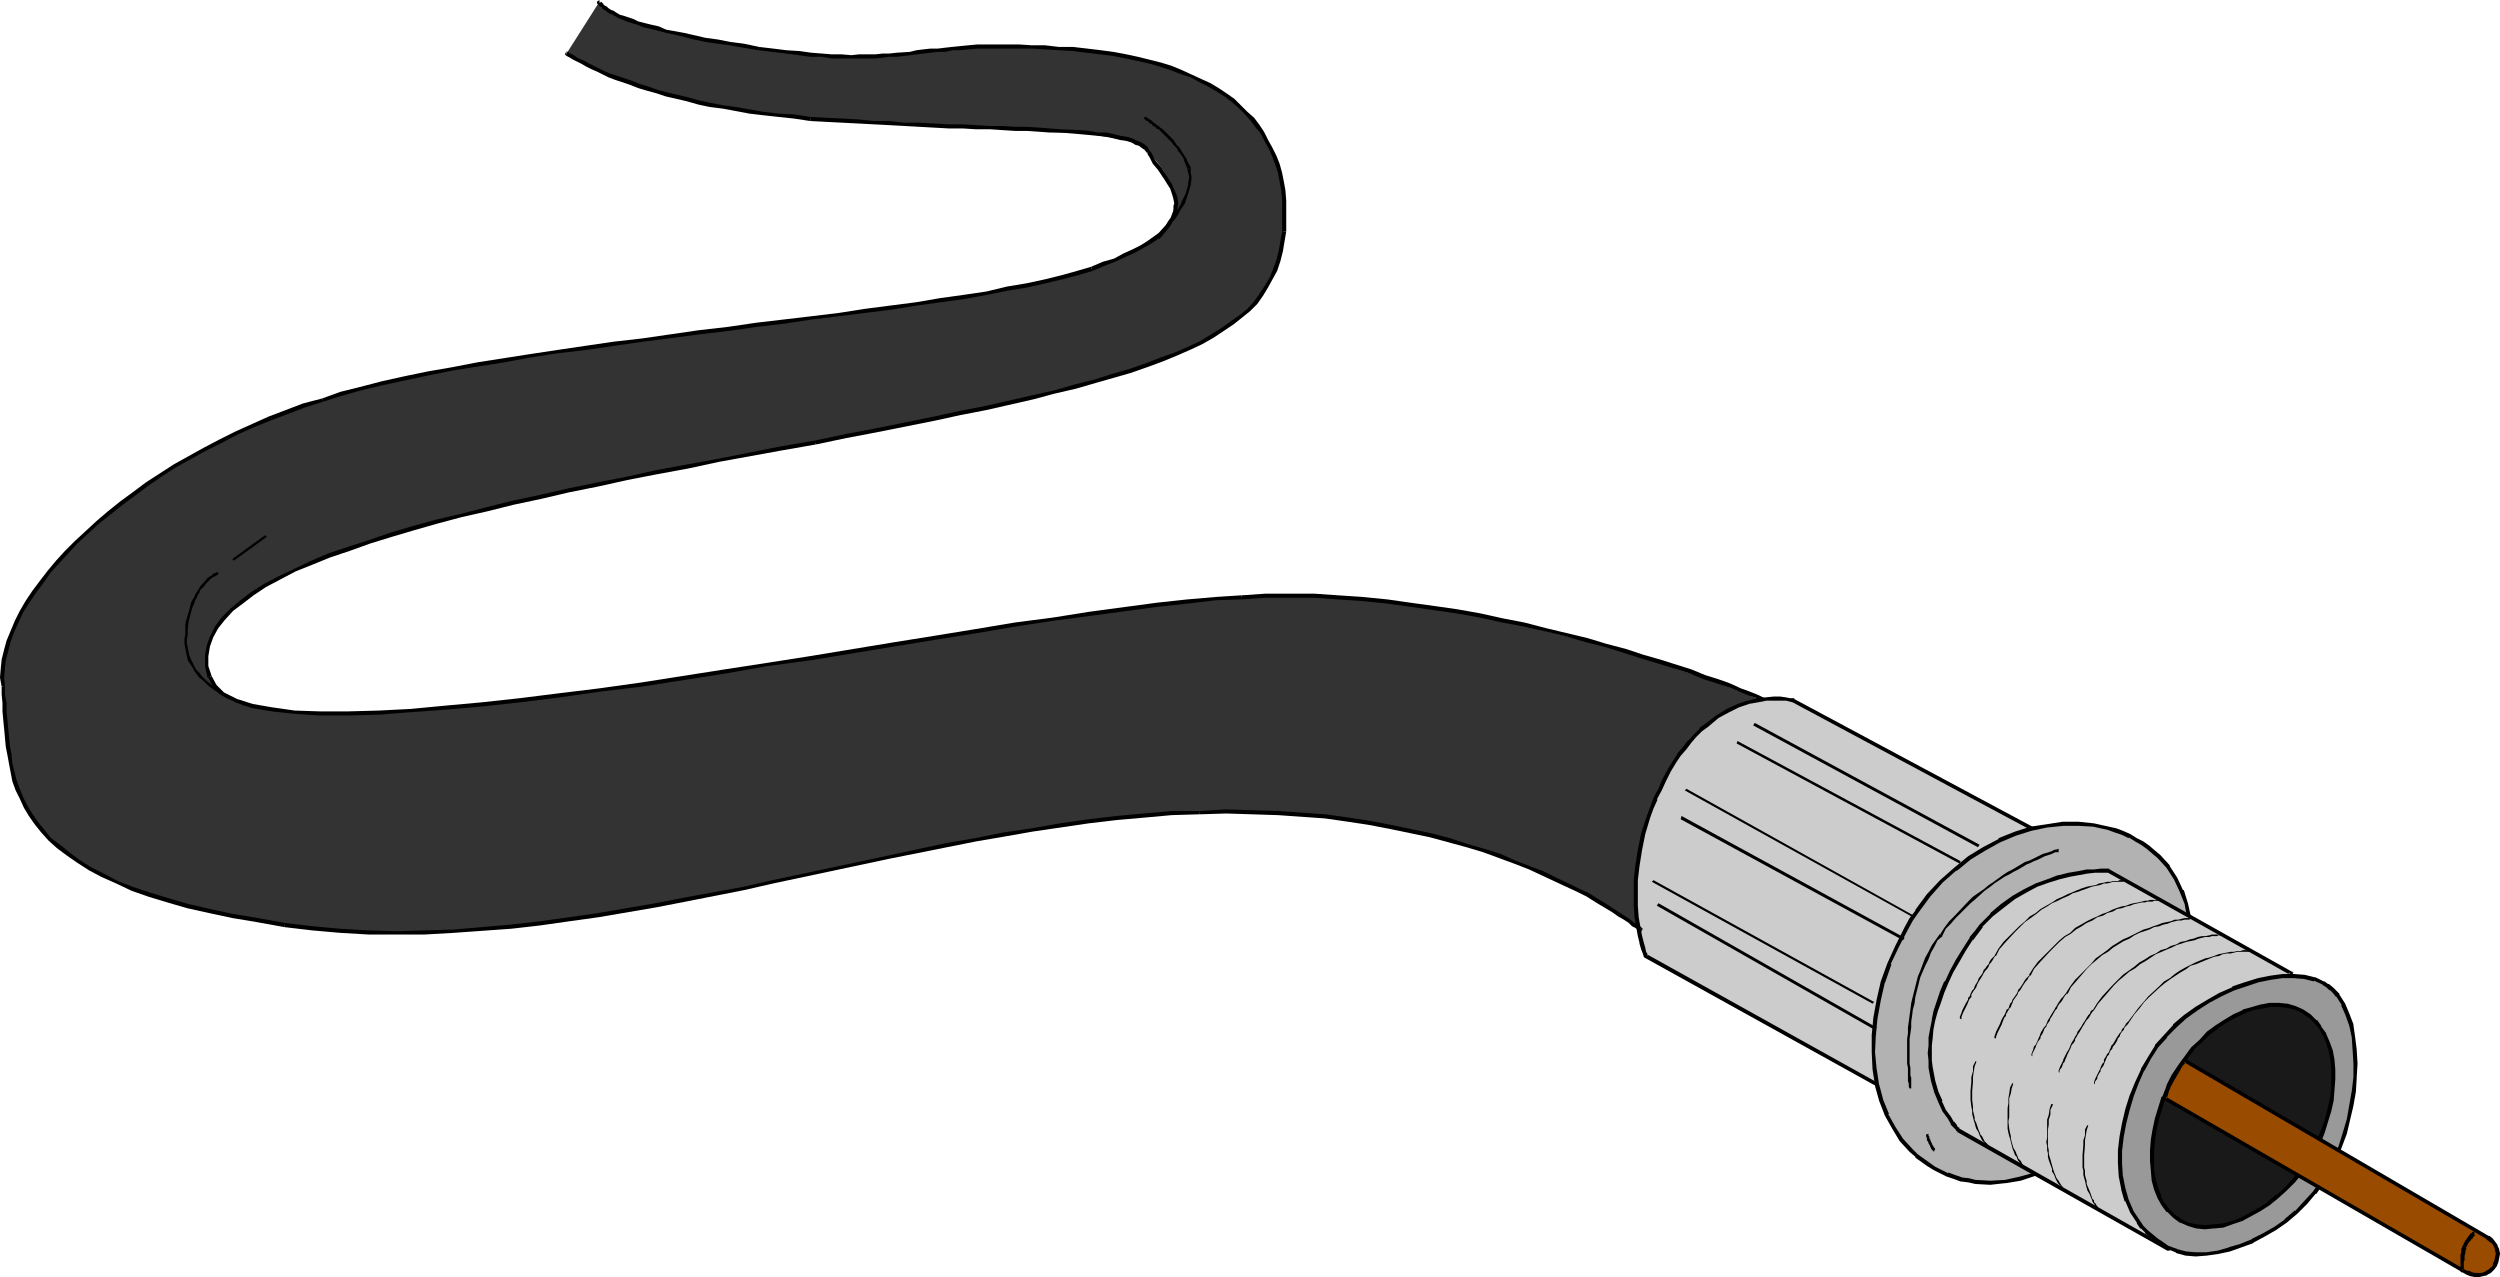 <?xml version="1.0" encoding="UTF-8" standalone="no"?>
<svg
   version="1.0"
   width="129.809mm"
   height="66.307mm"
   id="svg59"
   sodipodi:docname="Cable 2.wmf"
   xmlns:inkscape="http://www.inkscape.org/namespaces/inkscape"
   xmlns:sodipodi="http://sodipodi.sourceforge.net/DTD/sodipodi-0.dtd"
   xmlns="http://www.w3.org/2000/svg"
   xmlns:svg="http://www.w3.org/2000/svg">
  <sodipodi:namedview
     id="namedview59"
     pagecolor="#ffffff"
     bordercolor="#000000"
     borderopacity="0.25"
     inkscape:showpageshadow="2"
     inkscape:pageopacity="0.0"
     inkscape:pagecheckerboard="0"
     inkscape:deskcolor="#d1d1d1"
     inkscape:document-units="mm" />
  <defs
     id="defs1">
    <pattern
       id="WMFhbasepattern"
       patternUnits="userSpaceOnUse"
       width="6"
       height="6"
       x="0"
       y="0" />
  </defs>
  <path
     style="fill:#333333;fill-opacity:1;fill-rule:evenodd;stroke:none"
     d="m 322.068,182.585 v -0.162 l -0.323,-0.162 -0.485,-0.323 -0.646,-0.485 -0.808,-0.485 -0.808,-0.808 -1.131,-0.646 -1.293,-0.808 -1.454,-0.969 -1.616,-0.969 -1.778,-0.969 -2.101,-0.969 -2.101,-1.131 -2.262,-1.131 -2.424,-1.131 -2.586,-1.131 -2.909,-1.131 -2.909,-0.969 -3.07,-1.131 -3.394,-1.131 -3.394,-0.969 -3.717,-0.969 -3.717,-0.808 -4.04,-0.969 -4.04,-0.646 -4.363,-0.646 -4.525,-0.485 -4.525,-0.485 -4.848,-0.323 -5.01,-0.162 h -5.01 -5.333 l -5.333,0.323 -5.333,0.323 -5.494,0.485 -5.494,0.646 -5.494,0.808 -5.656,0.808 -11.15,1.939 -11.312,2.262 -11.312,2.424 -11.474,2.424 -11.474,2.424 -11.312,2.262 -11.474,2.101 -11.474,1.777 -5.656,0.808 -5.656,0.646 -5.656,0.485 -5.656,0.323 -5.494,0.323 h -5.656 -5.494 l -5.494,-0.323 -5.494,-0.485 -5.494,-0.646 -2.747,-0.485 -2.586,-0.323 -4.848,-0.808 -4.525,-0.969 -4.363,-1.131 -3.878,-1.131 -3.555,-1.131 -3.394,-1.131 -3.07,-1.293 -2.747,-1.293 -2.586,-1.293 -2.101,-1.454 -2.101,-1.454 -1.939,-1.454 -1.616,-1.454 -1.454,-1.616 -1.293,-1.616 -0.97,-1.616 -0.97,-1.616 -0.808,-1.616 -0.646,-1.616 -0.646,-1.777 -0.485,-1.616 -0.646,-3.555 -0.485,-3.393 -0.323,-3.393 -0.162,-3.393 -0.323,-3.232 v -1.777 -1.616 l 0.162,-1.777 0.485,-1.777 0.485,-1.939 0.646,-1.777 0.97,-1.939 0.97,-1.939 1.131,-1.939 1.293,-1.939 1.293,-1.939 1.616,-1.939 1.616,-2.101 1.778,-1.939 1.939,-1.939 2.101,-1.939 2.101,-1.939 2.262,-1.939 2.424,-1.777 2.424,-1.939 2.586,-1.777 2.747,-1.777 2.747,-1.777 2.747,-1.616 3.07,-1.777 3.07,-1.616 3.07,-1.454 3.232,-1.454 3.394,-1.454 3.232,-1.293 3.555,-1.293 3.394,-1.131 3.717,-1.131 4.04,-1.131 4.04,-0.969 4.525,-0.969 4.525,-0.969 4.848,-0.808 5.01,-0.969 5.171,-0.808 5.171,-0.808 5.494,-0.808 10.827,-1.616 22.301,-2.908 11.15,-1.454 10.666,-1.293 5.171,-0.808 5.171,-0.646 5.01,-0.808 4.686,-0.646 4.686,-0.646 4.363,-0.808 4.04,-0.646 3.878,-0.808 3.555,-0.808 3.394,-0.808 2.909,-0.808 2.747,-0.808 2.424,-0.969 2.101,-0.808 1.939,-0.969 1.778,-0.808 1.454,-0.969 1.454,-0.808 1.131,-0.969 0.97,-0.808 0.97,-0.969 0.485,-0.808 0.646,-0.808 0.323,-0.969 0.323,-0.808 0.323,-0.808 v -0.808 -0.808 l -0.323,-1.616 -0.485,-1.454 -0.808,-1.293 -0.808,-1.293 -0.808,-1.131 -0.808,-0.969 -0.646,-0.808 -0.646,-0.646 -0.323,-0.323 -0.485,-0.485 -0.808,-0.485 -0.808,-0.323 -0.97,-0.323 -0.97,-0.323 -1.293,-0.162 -1.293,-0.323 -1.454,-0.162 -1.616,-0.323 -1.616,-0.162 -1.778,-0.162 -1.939,-0.162 h -1.939 l -2.101,-0.162 -2.262,-0.162 -4.686,-0.323 -4.848,-0.162 -5.333,-0.162 -5.494,-0.323 -5.818,-0.162 -5.979,-0.485 -6.141,-0.323 -6.302,-0.485 -3.07,-0.162 -3.07,-0.323 -2.909,-0.485 -2.747,-0.323 -2.747,-0.485 -2.424,-0.485 -2.586,-0.323 -2.262,-0.646 -2.262,-0.323 -2.101,-0.646 -2.101,-0.485 -1.778,-0.485 -1.939,-0.646 -1.616,-0.485 -1.616,-0.646 -1.454,-0.485 -2.747,-0.969 -2.262,-1.131 -1.939,-0.808 -0.808,-0.485 -0.808,-0.485 -0.646,-0.162 -0.485,-0.323 -0.485,-0.323 -0.323,-0.323 -0.323,-0.162 -0.162,-0.162 h -0.162 v 0 l 6.464,-10.18 v 0 0.162 l 0.162,0.323 0.323,0.323 0.485,0.323 0.646,0.646 0.97,0.485 1.293,0.646 0.808,0.323 0.808,0.323 0.97,0.323 1.131,0.323 1.293,0.485 1.293,0.323 1.454,0.485 1.454,0.323 1.778,0.485 1.939,0.323 1.939,0.485 2.101,0.323 2.424,0.485 2.424,0.485 2.747,0.323 2.747,0.485 2.909,0.323 2.586,0.323 2.586,0.323 2.262,0.323 2.101,0.162 2.101,0.162 h 1.939 1.778 3.232 2.909 l 2.909,-0.323 2.586,-0.323 5.333,-0.646 2.909,-0.323 3.232,-0.162 1.778,-0.162 h 1.778 6.302 2.424 l 2.586,0.162 2.747,0.162 2.909,0.162 2.586,0.323 2.747,0.323 2.424,0.323 2.586,0.485 2.262,0.485 2.262,0.485 2.262,0.646 2.101,0.646 1.939,0.808 1.939,0.808 1.778,0.808 1.778,0.969 1.616,0.969 1.616,0.969 1.454,1.131 1.293,1.131 1.293,1.293 1.131,1.131 1.131,1.454 0.97,1.293 0.808,1.454 0.808,1.454 0.646,1.616 0.646,1.616 0.485,1.777 0.323,1.777 0.323,1.777 0.162,1.777 v 1.939 1.939 l -0.162,2.101 -0.162,2.101 -0.323,1.939 -0.485,1.777 -0.646,1.777 -0.808,1.777 -0.808,1.616 -0.97,1.454 -1.293,1.454 -1.293,1.616 -1.454,1.293 -1.778,1.293 -1.778,1.293 -2.101,1.293 -2.101,1.131 -2.586,1.131 -2.424,1.131 -2.747,1.131 -3.07,1.131 -3.232,1.131 -3.394,0.969 -3.555,1.131 -3.878,0.969 -4.04,0.969 -4.202,1.131 -4.363,0.969 -4.848,1.131 -5.01,0.969 -5.171,1.131 -5.494,1.131 -5.656,1.131 -5.979,1.131 -6.302,1.293 -12.605,2.262 -12.282,2.424 -6.141,1.131 -5.818,1.293 -5.818,1.131 -5.656,1.131 -5.333,1.293 -5.494,1.131 -5.01,1.293 -5.171,1.293 -4.848,1.131 -4.525,1.293 -4.525,1.293 -4.202,1.293 -4.04,1.454 -3.717,1.293 -3.555,1.454 -3.232,1.454 -3.07,1.454 -2.909,1.616 -2.424,1.454 -2.101,1.616 -1.939,1.616 -1.616,1.777 -1.293,1.777 -1.131,1.777 -0.646,1.777 -0.162,1.939 v 1.939 l 0.162,1.131 0.323,0.969 0.323,0.969 0.646,0.969 0.808,0.808 0.97,0.808 1.131,0.646 1.293,0.646 1.616,0.485 1.616,0.485 1.778,0.485 2.101,0.323 2.101,0.162 2.262,0.162 2.424,0.323 h 2.586 2.747 2.747 2.909 l 3.07,-0.162 6.464,-0.323 6.787,-0.485 3.555,-0.485 3.555,-0.323 7.434,-0.808 7.757,-0.969 7.918,-1.131 8.08,-0.969 8.242,-1.293 8.242,-1.293 16.645,-2.585 16.645,-2.747 8.08,-1.293 7.918,-1.293 7.595,-1.131 7.434,-1.293 7.272,-0.969 3.394,-0.485 3.394,-0.485 3.232,-0.485 3.232,-0.323 3.07,-0.323 2.909,-0.323 2.909,-0.323 2.586,-0.323 2.586,-0.162 2.424,-0.162 4.848,-0.162 h 4.686 l 4.848,0.162 4.848,0.162 4.686,0.485 4.686,0.323 4.686,0.646 4.686,0.646 4.525,0.808 4.525,0.808 4.363,0.808 4.363,0.969 4.202,1.131 4.04,0.969 4.04,0.969 3.878,1.131 3.555,1.131 3.555,1.131 3.394,0.969 3.07,1.131 3.07,0.969 2.747,0.969 2.586,0.808 2.262,0.969 2.101,0.808 1.939,0.808 1.616,0.485 1.293,0.646 0.97,0.485 0.808,0.323 0.485,0.162 h 0.162 z"
     id="path1" />
  <path
     style="fill:#000000;fill-opacity:1;fill-rule:evenodd;stroke:none"
     d="m 348.732,138.797 0.162,-0.808 -0.162,-0.162 -0.646,-0.162 -0.646,-0.323 -1.131,-0.323 -1.293,-0.646 -1.616,-0.646 -1.778,-0.646 -2.101,-0.969 -2.262,-0.808 -2.586,-0.808 -2.747,-1.131 -6.141,-1.939 -3.394,-0.969 -3.394,-1.131 -3.717,-0.969 -3.717,-1.131 -4.04,-0.969 -4.04,-0.969 -4.363,-1.131 -4.202,-0.808 -4.363,-0.969 -4.525,-0.808 -4.525,-0.646 -4.686,-0.646 -4.525,-0.646 -4.848,-0.485 -4.848,-0.323 -4.686,-0.323 h -4.686 -4.848 l -4.686,0.323 v 0.808 l 4.686,-0.323 h 4.848 4.686 l 4.686,0.323 4.848,0.323 4.686,0.485 4.686,0.646 4.525,0.646 4.525,0.646 4.525,0.808 4.363,0.969 4.363,0.808 4.202,0.969 4.04,0.969 3.878,1.131 3.878,0.969 3.555,1.131 3.555,1.131 3.232,0.969 6.141,1.939 2.747,1.131 2.586,0.808 2.424,0.808 1.939,0.808 1.939,0.808 1.616,0.485 1.293,0.485 0.97,0.646 0.808,0.323 h 0.485 l 0.162,0.162 0.162,-0.646 z"
     id="path2" />
  <path
     style="fill:#000000;fill-opacity:1;fill-rule:evenodd;stroke:none"
     d="m 243.693,116.822 -5.01,0.323 -5.656,0.485 -5.979,0.646 -13.251,1.777 -7.11,1.131 -7.434,0.969 -7.757,1.293 -7.918,1.293 -8.08,1.293 -16.645,2.747 -8.242,1.293 -8.403,1.293 -8.242,1.293 -8.242,1.293 -8.08,1.131 -7.918,0.969 -7.757,0.969 -7.434,0.808 -7.11,0.646 -6.787,0.646 -6.302,0.323 -5.979,0.162 h -5.656 l -4.848,-0.162 -4.525,-0.646 -3.717,-0.646 -3.07,-0.969 -2.586,-1.293 -1.454,-1.454 -0.97,-1.777 v 0 l -0.808,0.323 h 0.162 l 0.97,1.939 1.778,1.616 2.586,1.293 3.232,1.131 3.878,0.646 4.525,0.485 4.848,0.323 h 5.656 l 5.979,-0.162 6.302,-0.485 6.787,-0.485 7.272,-0.646 7.434,-0.808 7.757,-0.969 7.918,-1.131 8.08,-0.969 8.242,-1.293 8.242,-1.293 8.242,-1.454 8.403,-1.131 16.645,-2.747 7.918,-1.293 8.08,-1.293 7.595,-1.293 7.434,-1.131 7.272,-0.969 13.251,-1.777 5.979,-0.646 5.494,-0.646 5.01,-0.162 z"
     id="path3" />
  <path
     style="fill:#000000;fill-opacity:1;fill-rule:evenodd;stroke:none"
     d="m 41.531,132.657 -0.646,-1.939 v -1.939 l 0.323,-1.939 0.646,-1.777 0.97,-1.777 1.293,-1.616 1.616,-1.777 1.939,-1.454 2.101,-1.616 2.424,-1.616 2.747,-1.454 3.07,-1.616 3.232,-1.293 3.555,-1.454 3.878,-1.293 4.04,-1.454 4.202,-1.293 4.363,-1.293 4.525,-1.293 4.848,-1.293 5.01,-1.131 5.171,-1.293 5.333,-1.131 5.494,-1.293 5.656,-1.131 5.818,-1.293 5.818,-1.131 6.141,-1.131 5.979,-1.293 12.443,-2.262 6.464,-1.131 V 86.445 l -6.626,1.131 -12.282,2.424 -6.141,1.131 -6.141,1.131 -5.818,1.293 -5.818,1.131 -5.494,1.131 -5.656,1.293 -5.333,1.131 -5.171,1.293 -5.01,1.293 -4.848,1.131 -4.686,1.293 -4.363,1.293 -4.202,1.454 -4.04,1.293 -3.878,1.293 -3.394,1.454 -3.394,1.616 -3.07,1.454 -2.747,1.454 -2.586,1.616 -2.101,1.616 -1.939,1.616 -1.778,1.777 -1.293,1.777 -0.97,1.939 -0.646,1.777 -0.323,1.939 v 2.101 l 0.485,2.262 z"
     id="path4" />
  <path
     style="fill:#000000;fill-opacity:1;fill-rule:evenodd;stroke:none"
     d="m 159.984,87.253 6.141,-1.293 5.979,-1.131 11.312,-2.262 5.171,-1.131 5.01,-0.969 9.211,-2.101 4.202,-1.131 4.202,-0.969 3.878,-1.131 3.394,-0.969 3.394,-0.969 3.232,-1.131 3.07,-1.131 2.747,-1.131 2.586,-1.131 2.424,-1.131 2.262,-1.293 1.939,-1.293 1.939,-1.293 1.616,-1.293 1.616,-1.293 1.454,-1.454 1.131,-1.616 0.97,-1.616 1.778,-3.232 0.646,-1.939 0.485,-1.939 0.646,-3.878 v 0 h -0.808 v 0 l -0.646,3.716 -0.485,1.939 -0.646,1.777 -0.646,1.616 -0.97,1.616 -0.97,1.454 -1.131,1.616 -1.293,1.454 -1.616,1.293 -1.616,1.131 -1.778,1.293 -2.101,1.293 -2.101,1.293 -2.424,1.131 -2.586,1.131 -2.747,0.969 -2.909,1.131 -3.232,1.131 -3.394,0.969 -3.555,1.131 -3.878,0.969 -3.878,1.131 -4.363,0.969 -9.211,2.101 -5.01,0.969 -5.171,1.131 -11.15,2.262 -5.979,1.131 -6.141,1.293 z"
     id="path5" />
  <path
     style="fill:#000000;fill-opacity:1;fill-rule:evenodd;stroke:none"
     d="m 252.419,45.404 v -5.978 l -0.162,-2.101 -0.323,-1.777 -0.323,-1.616 -0.485,-1.777 -0.646,-1.616 -0.808,-1.616 -0.808,-1.454 -0.808,-1.616 -0.97,-1.454 -0.97,-1.293 -1.293,-1.131 -2.586,-2.585 -1.616,-1.131 -1.454,-0.969 -1.616,-0.969 -1.778,-0.808 -3.878,-1.777 -1.939,-0.808 -2.101,-0.646 -4.525,-1.131 -2.262,-0.485 -2.586,-0.485 -2.424,-0.323 -2.747,-0.323 -2.747,-0.323 h -2.747 v 0.646 l 2.747,0.162 2.586,0.323 2.747,0.323 2.586,0.323 2.424,0.485 2.262,0.485 2.262,0.485 2.262,0.646 1.939,0.646 2.101,0.808 1.939,0.646 1.778,0.969 1.616,0.808 1.616,0.969 1.616,0.969 1.454,1.131 1.293,1.131 1.293,1.293 1.131,1.293 0.97,1.293 0.97,1.131 0.808,1.616 0.808,1.454 0.646,1.454 0.646,1.777 0.485,1.454 0.323,1.777 0.323,1.777 0.162,1.939 v 5.978 0 z"
     id="path6" />
  <path
     style="fill:#000000;fill-opacity:1;fill-rule:evenodd;stroke:none"
     d="m 207.817,9.21 -2.747,-0.323 h -2.586 l -2.424,-0.162 h -2.262 -2.101 -1.939 -1.939 l -1.778,0.162 -1.616,0.162 -1.616,0.162 -1.454,0.162 -1.293,0.162 h -1.454 l -1.454,0.162 -1.293,0.162 -1.293,0.323 -2.586,0.162 -1.454,0.162 h -1.293 l -1.454,0.162 h -1.616 -1.616 l -1.454,0.162 -1.939,-0.162 h -1.939 l -1.939,-0.162 -2.101,-0.162 -2.262,-0.323 -2.586,-0.162 -2.586,-0.323 -2.747,-0.323 -0.162,0.646 2.747,0.323 2.586,0.323 2.586,0.323 2.262,0.323 h 2.262 l 1.939,0.323 h 1.939 1.939 1.454 1.616 1.616 l 1.454,-0.162 1.293,-0.162 h 1.454 l 2.747,-0.323 1.293,-0.162 1.293,-0.162 1.293,-0.162 1.454,-0.162 h 1.454 l 1.454,-0.323 h 1.454 l 1.616,-0.162 1.778,-0.162 h 1.939 1.939 2.101 2.262 2.424 l 2.586,0.162 2.747,0.162 z"
     id="path7" />
  <path
     style="fill:#000000;fill-opacity:1;fill-rule:evenodd;stroke:none"
     d="m 148.995,9.21 -3.07,-0.646 -2.586,-0.323 -2.424,-0.485 -2.424,-0.323 -2.101,-0.485 -2.101,-0.485 -1.778,-0.323 -1.778,-0.323 -1.454,-0.646 -1.454,-0.323 -1.293,-0.323 -1.293,-0.323 -0.97,-0.485 -0.97,-0.323 -0.97,-0.323 -0.646,-0.162 -0.808,-0.485 -0.485,-0.323 -0.485,-0.162 -0.485,-0.323 -0.323,-0.323 -0.323,-0.162 -0.323,-0.162 V 0.808 l -0.162,-0.162 -0.323,-0.323 v 0 l -0.323,0.323 V 0 l -0.485,0.323 V 0.646 l 0.485,0.485 0.162,0.162 0.323,0.162 0.162,0.323 0.323,0.162 0.485,0.323 0.323,0.323 0.485,0.162 0.646,0.323 0.808,0.485 0.808,0.323 0.808,0.323 0.97,0.323 1.131,0.323 1.131,0.485 1.454,0.323 1.293,0.323 1.778,0.485 1.616,0.323 1.939,0.485 1.939,0.485 2.262,0.485 2.262,0.323 2.424,0.323 2.747,0.485 2.909,0.485 z"
     id="path8" />
  <path
     style="fill:#cccccc;fill-opacity:1;fill-rule:evenodd;stroke:none"
     d="m 398.99,162.711 -47.026,-25.206 -0.162,-0.162 h -0.485 l -0.808,-0.162 h -1.131 l -1.293,-0.162 -1.454,0.162 -1.616,0.162 -1.939,0.485 -1.939,0.646 -2.101,0.969 -2.101,1.293 -2.101,1.616 -0.97,0.808 -1.131,1.131 -1.131,1.131 -0.97,1.293 -1.131,1.454 -0.97,1.454 -0.97,1.616 -0.97,1.777 -0.808,1.939 -0.97,1.777 -0.646,1.777 -0.646,1.777 -0.97,3.232 -0.808,3.393 -0.485,2.908 -0.162,2.908 -0.162,2.585 0.162,2.424 v 2.262 l 0.323,1.939 0.323,1.616 0.323,1.454 0.323,1.131 0.323,0.808 0.162,0.485 0.162,0.162 v 0 l 45.571,25.368 z"
     id="path9" />
  <path
     style="fill:#000000;fill-opacity:1;fill-rule:evenodd;stroke:none"
     d="m 399.313,162.873 v 0 -0.162 -0.162 l -0.162,-0.162 -47.026,-25.206 v -0.162 h -0.162 -0.162 -0.485 l -0.808,-0.162 v 0 l -1.131,-0.162 h -1.293 v 0 l -1.616,0.162 -1.616,0.162 -1.778,0.485 h -0.162 l -1.939,0.646 v 0 l -2.101,0.969 -2.101,1.293 v 0 l -2.101,1.616 -1.131,0.808 v 0.162 l -1.131,1.131 -0.97,1.131 h -0.162 l -0.97,1.293 -1.131,1.293 v 0.162 l -0.97,1.454 -0.97,1.616 -0.97,1.777 -0.808,1.939 -0.97,1.777 v 0 l -0.646,1.777 -0.646,1.777 -1.131,3.393 v 0 l -0.646,3.232 -0.485,3.07 -0.323,2.747 v 0.162 2.585 2.424 l 0.162,2.262 v 0 l 0.323,1.939 0.323,1.777 0.323,1.293 v 0.162 l 0.323,1.131 0.323,0.808 0.162,0.485 v 0 l 0.162,0.162 -0.162,-0.162 v 0.162 l 0.162,0.162 v 0 l 45.733,25.368 h 0.162 0.162 v -0.162 h 0.162 l 30.381,-50.251 -0.646,-0.323 -30.381,50.09 h 0.485 l -45.571,-25.368 0.162,0.323 v 0 -0.162 -0.162 h -0.162 0.162 l -0.323,-0.485 -0.162,-0.808 -0.323,-1.131 v 0 l -0.323,-1.293 -0.323,-1.777 -0.323,-1.777 v 0 l -0.162,-2.262 v -2.424 -2.585 0 l 0.323,-2.747 0.485,-3.07 0.646,-3.232 v 0 l 0.97,-3.232 0.646,-1.777 0.808,-1.777 h -0.162 l 0.97,-1.777 0.808,-1.777 0.97,-1.939 0.97,-1.616 0.97,-1.454 v 0 l 1.131,-1.293 0.97,-1.293 v 0 l 0.97,-1.131 1.131,-1.131 v 0 l 1.131,-0.808 2.101,-1.777 v 0 l 2.101,-1.131 1.939,-0.969 v 0 l 1.939,-0.646 h -0.162 l 1.939,-0.323 1.616,-0.323 h 1.616 -0.162 1.293 1.131 v 0 l 0.646,0.162 0.646,0.162 h -0.162 0.162 v 0 l 47.026,25.206 -0.162,-0.485 z"
     id="path10" />
  <path
     style="fill:#b2b2b2;fill-opacity:1;fill-rule:evenodd;stroke:none"
     d="m 419.19,164.812 -1.293,-0.808 -1.293,-0.485 -1.454,-0.646 -1.293,-0.323 -2.909,-0.646 -3.07,-0.162 h -3.07 l -3.07,0.323 -3.07,0.646 -3.232,0.969 -3.07,1.293 -3.07,1.616 -2.747,1.777 -2.909,2.262 -2.747,2.424 -2.424,2.747 -2.262,3.07 -1.131,1.616 -0.97,1.616 -1.778,3.555 -1.616,3.555 -1.131,3.555 -0.97,3.555 -0.646,3.393 -0.323,3.393 v 3.393 l 0.323,3.393 0.485,3.07 0.808,2.908 0.97,2.908 1.454,2.585 1.454,2.424 1.939,2.101 0.97,0.969 1.131,0.808 1.293,0.808 1.131,0.808 1.293,0.646 1.293,0.646 1.293,0.485 1.454,0.323 1.293,0.323 1.454,0.162 2.909,0.162 2.909,-0.162 2.909,-0.646 3.07,-0.808 2.909,-1.131 2.909,-1.454 2.909,-1.777 2.747,-2.262 2.747,-2.262 2.586,-2.585 2.262,-2.908 2.262,-3.07 2.101,-3.393 1.778,-3.393 1.616,-3.555 1.293,-3.393 0.97,-3.393 0.808,-3.232 0.485,-3.393 0.162,-3.07 v -3.07 l -0.323,-2.908 -0.646,-2.747 -0.97,-2.585 -1.131,-2.424 -1.454,-2.262 -1.778,-2.101 -1.131,-0.808 -0.97,-0.969 -1.293,-0.808 z"
     id="path11" />
  <path
     style="fill:#000000;fill-opacity:1;fill-rule:evenodd;stroke:none"
     d="m 419.352,164.489 -1.293,-0.808 v 0 l -1.454,-0.646 -1.293,-0.485 -1.454,-0.323 v 0 l -2.909,-0.646 -3.07,-0.323 h -3.07 l -3.07,0.485 -3.232,0.485 v 0 l -3.07,0.969 -3.232,1.293 v 0.162 l -3.07,1.616 -2.909,1.777 v 0 l -2.747,2.262 v 0 l -2.747,2.424 -2.586,2.747 v 0 l -2.262,3.07 v 0.162 l -1.131,1.454 -0.97,1.777 -1.778,3.555 v 0 l -1.616,3.555 v 0 l -1.293,3.555 v 0 l -0.808,3.555 -0.646,3.555 -0.323,3.393 v 0 3.393 l 0.162,3.393 v 0 l 0.485,3.07 v 0.162 l 0.808,2.908 1.131,2.908 v 0 l 1.454,2.585 1.454,2.424 v 0 l 1.939,2.101 v 0 l 1.131,0.969 v 0.162 l 1.131,0.808 1.131,0.808 v 0 l 1.293,0.808 1.293,0.646 v 0 l 1.293,0.646 v 0 l 1.454,0.485 1.293,0.485 h 0.162 l 1.293,0.162 1.454,0.323 v 0 l 2.909,0.162 2.909,-0.323 h 0.162 l 2.909,-0.485 v 0 l 2.909,-0.969 3.07,-1.131 h 0.162 l 2.747,-1.454 2.909,-1.777 h 0.162 l 2.747,-2.262 2.586,-2.262 v 0 l 2.586,-2.585 h 0.162 l 2.262,-2.908 v -0.162 l 2.262,-3.07 2.101,-3.393 1.778,-3.393 1.616,-3.555 v 0 l 1.293,-3.393 1.131,-3.393 v 0 l 0.646,-3.393 0.485,-3.232 v -0.162 l 0.323,-3.07 -0.162,-3.07 v 0 l -0.323,-2.908 -0.646,-2.908 v 0 l -0.808,-2.585 h -0.162 l -1.131,-2.424 -1.454,-2.262 v -0.162 l -1.778,-1.939 -0.162,-0.162 -0.97,-0.808 -1.131,-0.969 v 0 l -1.131,-0.808 -1.293,-0.646 -0.323,0.646 1.131,0.646 1.131,0.808 v 0 l 1.131,0.969 0.97,0.808 v 0 l 1.778,1.939 v 0 l 1.454,2.262 1.131,2.424 v 0 l 0.97,2.424 v 0 l 0.485,2.747 0.323,2.908 v 0 l 0.162,3.07 -0.323,3.07 v 0 l -0.323,3.232 -0.808,3.393 v -0.162 l -1.131,3.393 -1.293,3.393 h 0.162 l -1.616,3.393 -1.778,3.555 -2.101,3.232 -2.262,3.232 v 0 l -2.262,2.747 v 0 l -2.586,2.747 v -0.162 l -2.747,2.262 -2.747,2.262 h 0.162 l -2.909,1.777 -2.909,1.454 0.162,-0.162 -3.07,1.293 -2.909,0.808 v 0 l -2.909,0.646 v 0 l -2.909,0.162 -2.909,-0.162 v 0 l -1.293,-0.323 -1.454,-0.162 h 0.162 l -1.454,-0.485 -1.293,-0.485 v 0.162 l -1.293,-0.646 v 0 l -1.293,-0.646 -1.131,-0.808 v 0 l -1.131,-0.808 -1.131,-0.808 v 0 l -0.97,-0.969 v 0 l -1.939,-2.101 v 0 l -1.454,-2.262 -1.454,-2.585 h 0.162 l -1.131,-2.747 -0.808,-3.07 v 0.162 l -0.485,-3.232 v 0.162 l -0.323,-3.393 0.162,-3.393 v 0.162 l 0.323,-3.393 0.646,-3.555 0.808,-3.555 v 0.162 l 1.293,-3.716 h -0.162 l 1.616,-3.393 v 0 l 1.778,-3.393 0.97,-1.777 1.131,-1.616 v 0 l 2.262,-3.07 v 0 l 2.424,-2.747 2.747,-2.424 v 0.162 l 2.747,-2.262 v 0 l 2.909,-1.777 2.909,-1.616 v 0 l 3.07,-1.293 3.07,-0.969 v 0 l 3.07,-0.646 3.232,-0.323 h -0.162 3.07 v 0 l 2.909,0.162 2.909,0.646 v 0 l 1.293,0.485 1.454,0.485 1.293,0.646 v -0.162 l 1.293,0.808 z"
     id="path12" />
  <path
     style="fill:#cccccc;fill-opacity:1;fill-rule:evenodd;stroke:none"
     d="m 449.571,190.988 -35.714,-20.036 h -1.616 -1.293 l -1.454,0.162 -1.616,0.162 -1.778,0.485 -2.101,0.485 -2.101,0.646 -2.262,0.808 -2.262,1.131 -2.262,1.293 -2.101,1.616 -2.101,1.777 -2.101,2.262 -0.97,1.131 -0.97,1.293 -1.454,2.262 -1.293,2.101 -1.131,2.101 -0.97,2.101 -0.808,1.939 -0.808,1.939 -0.485,1.777 -0.485,1.777 -0.323,1.777 -0.162,1.616 -0.162,1.616 v 1.454 1.454 l 0.162,1.454 0.485,2.585 0.646,2.101 0.646,1.939 0.808,1.777 0.97,1.293 0.646,1.131 0.646,0.808 0.162,0.162 0.323,0.323 v 0.162 l 41.208,23.268 z"
     id="path13" />
  <path
     style="fill:#000000;fill-opacity:1;fill-rule:evenodd;stroke:none"
     d="m 449.894,191.149 0.162,-0.162 v -0.162 h -0.162 v -0.162 h -0.162 l -35.714,-20.036 -0.162,-0.162 h -1.616 l -1.293,0.162 v 0 h -1.454 l -1.616,0.323 -1.939,0.323 -1.939,0.485 h -0.162 l -2.101,0.808 -2.262,0.808 v 0 l -2.262,1.131 -2.262,1.293 v 0 l -2.262,1.616 -2.101,1.777 v 0.162 l -2.101,2.101 v 0 l -0.97,1.293 -0.97,1.131 v 0.162 l -1.454,2.262 -1.293,2.101 -1.131,2.101 -0.97,2.101 h -0.162 l -0.808,1.939 -0.646,1.939 -0.646,1.939 -0.323,1.616 v 0.162 l -0.323,1.616 -0.323,1.777 v 1.454 0.162 l -0.162,1.454 0.162,1.454 v 0 1.454 l 0.485,2.585 v 0 l 0.646,2.262 0.808,1.939 v 0 l 0.808,1.777 0.97,1.293 0.646,1.131 v 0.162 l 0.646,0.646 v 0 l 0.323,0.323 v 0 l 0.162,0.323 v 0 h 0.162 v 0.162 l 41.208,23.268 v 0 h 0.323 0.162 v -0.162 0 l 24.078,-54.129 -0.646,-0.323 -24.078,54.129 0.485,-0.162 -41.046,-23.268 v 0 l -0.162,-0.162 h 0.162 l -0.323,-0.162 v 0 l -0.323,-0.323 h 0.162 l -0.646,-0.808 v 0.162 l -0.646,-1.131 -0.97,-1.293 -0.808,-1.777 h 0.162 l -0.808,-1.777 -0.646,-2.262 v 0 l -0.485,-2.585 -0.162,-1.293 v 0 -1.454 -1.454 0 l 0.162,-1.454 0.162,-1.777 0.323,-1.616 v 0 l 0.485,-1.777 0.646,-1.777 0.646,-1.939 0.808,-1.939 v 0 l 0.97,-2.101 1.131,-1.939 1.293,-2.262 1.454,-2.262 v 0.162 l 0.97,-1.293 0.97,-1.293 h -0.162 l 2.101,-2.101 v 0 l 2.262,-1.777 2.101,-1.616 v 0 l 2.262,-1.293 2.101,-1.131 v 0 l 2.262,-0.808 2.101,-0.646 v 0 l 1.939,-0.485 1.778,-0.323 1.778,-0.323 1.454,-0.162 h -0.162 1.293 1.616 -0.162 l 35.714,20.036 -0.162,-0.485 z"
     id="path14" />
  <path
     style="fill:#999999;fill-opacity:1;fill-rule:evenodd;stroke:none"
     d="m 455.873,192.927 -1.616,-0.808 -1.939,-0.485 -2.101,-0.162 -2.262,0.162 -2.424,0.162 -2.262,0.485 -2.586,0.808 -2.424,0.969 -2.424,1.131 -2.424,1.293 -2.262,1.454 -2.262,1.616 -2.101,1.777 -1.778,1.939 -1.778,2.101 -1.454,2.101 -1.293,2.424 -1.131,2.585 -0.97,2.747 -0.808,2.585 -0.808,2.585 -0.485,2.747 -0.162,2.585 -0.162,2.585 0.323,2.585 0.323,2.424 0.808,2.262 0.97,2.262 1.293,1.939 0.646,0.969 0.97,0.969 1.778,1.616 1.131,0.646 1.131,0.808 1.778,0.646 1.939,0.485 1.939,0.162 h 2.101 l 2.101,-0.323 2.262,-0.485 2.262,-0.808 2.262,-0.969 2.262,-1.131 2.262,-1.293 2.101,-1.454 2.101,-1.777 1.778,-1.777 1.778,-1.939 1.454,-2.101 1.454,-2.262 1.131,-2.262 0.97,-2.424 0.97,-2.747 0.646,-2.585 0.646,-2.908 0.323,-2.747 0.323,-2.747 v -2.585 -2.747 l -0.323,-2.585 -0.485,-2.262 -0.646,-2.101 -0.808,-1.939 -1.131,-1.777 -0.646,-0.646 -0.646,-0.646 -0.808,-0.646 z"
     id="path15" />
  <path
     style="fill:#000000;fill-opacity:1;fill-rule:evenodd;stroke:none"
     d="m 456.196,192.603 h -0.162 l -1.616,-0.808 h -0.162 l -1.939,-0.485 -2.101,-0.162 v 0 h -2.262 v 0 l -2.424,0.323 -2.424,0.485 v 0 l -2.586,0.808 -2.424,0.808 v 0.162 l -2.586,1.131 -2.262,1.293 -2.424,1.454 v 0 l -2.262,1.616 -2.101,1.777 v 0.162 l -1.778,1.939 v 0 l -1.778,1.939 v 0.162 l -1.293,2.101 -1.454,2.424 v 0.162 l -1.131,2.424 v 0 l -1.131,2.747 -0.808,2.585 -0.646,2.747 v 0 l -0.485,2.585 -0.323,2.747 v 0 2.585 l 0.162,2.585 v 0 l 0.485,2.424 v 0.162 l 0.646,2.262 h 0.162 l 0.97,2.262 v 0 l 1.293,1.939 v 0.162 l 0.646,0.969 h 0.162 l 0.808,0.808 v 0.162 l 1.939,1.616 v 0 l 1.131,0.646 1.131,0.808 h 0.162 l 1.616,0.646 0.162,0.162 1.778,0.485 1.939,0.162 h 0.162 l 2.101,-0.162 v 0 l 2.262,-0.323 2.262,-0.485 v 0 l 2.262,-0.808 2.262,-0.808 0.162,-0.162 2.101,-1.131 2.262,-1.293 2.101,-1.454 v 0 l 2.101,-1.777 v 0 l 1.939,-1.939 1.616,-1.939 h 0.162 l 1.454,-2.101 v 0 l 1.454,-2.101 1.131,-2.424 v 0 l 0.97,-2.585 0.97,-2.585 0.646,-2.747 v 0 l 0.646,-2.747 0.485,-2.747 0.162,-2.747 v -0.162 l 0.162,-2.585 -0.162,-2.747 v 0 l -0.323,-2.585 -0.323,-2.262 v -0.162 l -0.808,-2.101 -0.808,-1.939 v 0 l -1.131,-1.777 v -0.162 l -0.646,-0.646 -0.646,-0.646 v 0 l -0.808,-0.646 h -0.162 l -0.646,-0.485 -0.485,0.646 0.808,0.485 v 0 l 0.646,0.646 v -0.162 l 0.646,0.646 0.646,0.808 v -0.162 l 1.131,1.777 h -0.162 l 0.808,1.777 0.808,2.262 v 0 l 0.485,2.262 0.162,2.585 v -0.162 l 0.162,2.747 v 2.585 0 l -0.323,2.747 -0.485,2.747 -0.485,2.747 v 0 l -0.808,2.747 -0.808,2.585 -1.131,2.424 h 0.162 l -1.131,2.262 -1.454,2.262 v -0.162 l -1.454,2.101 v 0 l -1.778,1.939 -1.778,1.939 v -0.162 l -2.101,1.777 h 0.162 l -2.101,1.454 -2.262,1.293 -2.262,1.131 h 0.162 l -2.424,0.969 -2.262,0.646 h 0.162 l -2.262,0.646 -2.262,0.323 h 0.162 -2.101 v 0 l -1.939,-0.162 -1.939,-0.485 h 0.162 l -1.778,-0.646 v 0 l -1.131,-0.808 -0.97,-0.646 v 0 l -1.939,-1.616 v 0 l -0.808,-0.808 v 0 l -0.646,-0.969 v 0 l -1.293,-1.939 v 0 l -0.97,-2.262 v 0 l -0.646,-2.262 v 0 l -0.485,-2.424 v 0.162 l -0.162,-2.585 v -2.585 0.162 l 0.323,-2.747 0.485,-2.585 v 0 l 0.646,-2.585 0.808,-2.747 0.97,-2.585 v 0 l 1.131,-2.585 v 0.162 l 1.293,-2.424 1.454,-2.262 v 0 l 1.778,-1.939 h -0.162 l 1.939,-1.939 v 0 l 1.939,-1.777 2.262,-1.616 v 0 l 2.262,-1.454 2.424,-1.293 2.424,-1.131 v 0 l 2.424,-0.808 2.424,-0.808 v 0 l 2.424,-0.485 2.262,-0.323 v 0 h 2.262 -0.162 l 2.101,0.162 1.939,0.485 v -0.162 l 1.778,0.808 h -0.162 z"
     id="path16" />
  <path
     style="fill:#000000;fill-opacity:1;fill-rule:evenodd;stroke:none"
     d="m 423.553,176.769 v -0.162 h -0.808 -0.323 -0.485 l -0.485,0.162 h -0.485 l -0.646,0.162 -0.646,0.162 -0.97,0.162 -0.646,0.162 -0.808,0.323 -0.97,0.162 -0.97,0.323 -0.808,0.323 -0.97,0.485 -0.97,0.323 -0.97,0.485 -1.131,0.485 -0.97,0.485 -1.131,0.646 -1.131,0.646 -0.97,0.969 -1.131,0.646 -0.97,0.808 -1.131,1.131 -0.97,0.969 -2.101,2.101 -0.97,1.293 -0.808,1.293 0.323,0.162 0.646,-1.293 1.131,-1.293 1.939,-2.101 0.97,-0.969 0.97,-0.969 1.131,-0.969 1.131,-0.646 0.97,-0.808 1.131,-0.646 0.97,-0.646 1.131,-0.485 0.97,-0.646 1.131,-0.323 0.808,-0.485 1.131,-0.323 0.808,-0.485 0.97,-0.162 0.808,-0.323 0.808,-0.162 0.808,-0.323 0.808,-0.162 0.646,-0.162 h 0.646 l 0.485,-0.162 h 0.485 0.485 l 0.323,-0.162 h 0.808 v -0.162 z"
     id="path17" />
  <path
     style="fill:#000000;fill-opacity:1;fill-rule:evenodd;stroke:none"
     d="m 398.182,191.311 h 0.162 l -0.485,0.485 -0.323,0.323 -0.323,0.485 -0.162,0.323 -0.323,0.485 -0.323,0.485 -0.323,0.323 -0.162,0.485 -0.162,0.323 -0.808,1.131 -0.162,0.485 -0.323,0.323 -0.162,0.485 -0.162,0.485 -0.323,0.162 -0.323,0.808 -0.162,0.323 -0.323,0.485 -0.323,0.646 -0.162,0.485 -0.162,0.323 -0.162,0.323 -0.162,0.323 -0.162,0.323 -0.162,0.323 -0.323,0.969 v 0.323 0 h 0.323 v 0 -0.323 l 0.323,-0.808 0.162,-0.323 0.162,-0.323 0.162,-0.323 0.162,-0.323 0.162,-0.323 0.162,-0.485 0.323,-0.808 0.323,-0.323 v -0.323 l 0.485,-0.808 0.162,-0.323 0.323,-0.323 0.162,-0.485 0.162,-0.323 0.162,-0.485 0.808,-1.131 0.162,-0.485 0.323,-0.323 0.323,-0.485 0.162,-0.323 0.323,-0.485 0.323,-0.485 0.323,-0.323 0.162,-0.323 0.323,-0.485 h 0.162 z"
     id="path18" />
  <path
     style="fill:#000000;fill-opacity:1;fill-rule:evenodd;stroke:none"
     d="m 416.766,173.052 v -0.323 h -0.808 l -0.323,0.162 h -0.485 -0.485 l -0.485,0.162 h -0.646 l -0.646,0.162 -0.97,0.162 -0.646,0.323 -0.97,0.162 -0.808,0.162 -0.97,0.323 -0.808,0.323 -1.131,0.485 -0.808,0.323 -0.97,0.485 -1.131,0.485 -0.97,0.646 -1.131,0.646 -1.131,0.646 -0.97,0.808 -1.131,0.646 -0.97,0.969 -1.131,0.969 -0.97,0.969 -2.101,2.101 -0.97,1.293 -0.808,1.454 h 0.323 l 0.646,-1.293 1.131,-1.293 1.939,-2.101 0.97,-0.969 0.97,-0.969 1.131,-0.808 1.131,-0.808 0.97,-0.808 1.131,-0.646 0.97,-0.646 1.131,-0.485 0.97,-0.485 1.131,-0.485 0.808,-0.485 1.131,-0.323 0.808,-0.323 0.97,-0.323 0.808,-0.323 0.808,-0.162 0.808,-0.162 0.808,-0.323 h 0.646 l 0.646,-0.162 0.485,-0.162 h 0.485 0.485 0.323 0.808 v -0.323 z"
     id="path19" />
  <path
     style="fill:#000000;fill-opacity:1;fill-rule:evenodd;stroke:none"
     d="m 391.395,187.594 v 0 l -0.323,0.323 -0.323,0.323 -0.323,0.485 -0.162,0.485 -0.323,0.323 -0.323,0.485 -0.323,0.323 -0.162,0.485 -0.162,0.323 -0.646,0.808 -0.162,0.485 -0.162,0.323 -0.323,0.485 -0.162,0.323 -0.162,0.485 -0.323,0.323 -0.323,0.646 -0.162,0.485 -0.323,0.323 v 0.323 l -0.485,0.808 -0.162,0.323 -0.162,0.323 -0.162,0.323 -0.162,0.323 -0.162,0.485 -0.323,0.808 v 0.323 0 l 0.323,0.162 v -0.162 -0.323 l 0.323,-0.808 0.162,-0.323 0.162,-0.323 0.162,-0.323 0.162,-0.323 0.162,-0.323 0.323,-0.808 0.162,-0.323 0.323,-0.323 v -0.485 l 0.485,-0.808 0.162,-0.162 0.323,-0.485 0.162,-0.485 0.162,-0.323 0.162,-0.323 0.323,-0.485 0.485,-0.808 0.162,-0.323 0.323,-0.485 0.323,-0.323 0.323,-0.485 0.162,-0.485 0.323,-0.323 0.323,-0.485 0.162,-0.323 0.323,-0.485 h 0.162 z"
     id="path20" />
  <path
     style="fill:#000000;fill-opacity:1;fill-rule:evenodd;stroke:none"
     d="m 387.678,208.277 v 0 l -0.485,0.969 v 0.969 l -0.323,1.131 v 0.969 l -0.162,1.777 v 1.777 l 0.162,1.293 0.162,0.808 v 0.646 l 0.162,0.646 0.162,0.646 0.162,0.485 0.162,0.646 0.162,0.485 0.323,0.485 0.162,0.323 0.162,0.485 0.162,0.323 0.162,0.323 0.162,0.323 0.323,0.323 0.162,0.162 0.162,0.323 0.485,0.485 h 0.162 v -0.162 0 l -0.323,-0.485 -0.323,-0.323 -0.162,-0.162 -0.162,-0.323 -0.162,-0.323 -0.162,-0.323 -0.323,-0.323 -0.162,-0.485 -0.162,-0.323 -0.162,-0.485 -0.162,-0.485 -0.162,-0.485 -0.323,-0.646 v -0.485 l -0.162,-0.646 -0.162,-0.646 v -0.808 l -0.162,-1.293 v -1.777 l 0.162,-1.777 v -0.969 l 0.162,-1.131 0.162,-0.969 0.323,-0.808 v -0.162 z"
     id="path21" />
  <path
     style="fill:#000000;fill-opacity:1;fill-rule:evenodd;stroke:none"
     d="m 430.664,180.323 v -0.162 h -0.646 -0.485 -0.323 -0.485 l -0.646,0.162 -0.646,0.162 h -0.646 l -0.808,0.323 -0.808,0.162 -0.808,0.162 -0.808,0.323 -0.97,0.323 -0.808,0.323 -1.131,0.323 -0.97,0.485 -0.97,0.485 -0.97,0.485 -1.131,0.485 -2.101,1.293 -0.97,0.808 -1.131,0.808 -1.131,0.808 -0.97,1.131 -0.97,0.969 -2.101,2.101 -0.97,1.293 -0.808,1.293 0.323,0.162 0.646,-1.293 1.131,-1.293 1.939,-2.262 0.97,-0.969 0.97,-0.808 1.131,-0.969 1.131,-0.646 0.97,-0.808 2.101,-1.293 1.131,-0.485 0.97,-0.646 0.97,-0.485 0.97,-0.323 0.97,-0.323 0.97,-0.485 0.97,-0.162 0.808,-0.323 0.808,-0.162 0.808,-0.323 0.646,-0.162 0.646,-0.162 h 0.646 l 0.646,-0.162 h 0.485 0.323 l 0.485,-0.162 h 0.646 v -0.162 z"
     id="path22" />
  <path
     style="fill:#000000;fill-opacity:1;fill-rule:evenodd;stroke:none"
     d="m 405.454,194.866 v 0 l -0.646,0.808 -0.323,0.323 -0.323,0.485 -0.323,0.485 -0.162,0.323 -0.323,0.485 -0.162,0.323 -0.808,1.293 -0.162,0.323 -0.323,0.485 -0.323,0.808 -0.162,0.323 -0.323,0.323 -0.485,0.808 -0.162,0.323 -0.162,0.485 -0.162,0.323 -0.323,0.808 -0.162,0.323 -0.162,0.323 -0.323,0.323 -0.162,0.646 -0.323,0.808 v 0.323 0 l 0.162,0.162 v -0.162 -0.323 l 0.323,-0.646 0.323,-0.646 0.162,-0.485 0.162,-0.323 0.162,-0.323 0.485,-0.646 v -0.323 l 0.323,-0.485 0.162,-0.323 0.323,-0.808 0.323,-0.323 0.162,-0.485 0.485,-0.646 0.162,-0.485 0.323,-0.485 0.646,-1.131 0.323,-0.323 0.162,-0.485 0.323,-0.485 0.323,-0.323 0.323,-0.485 0.162,-0.323 0.323,-0.485 0.323,-0.323 h 0.162 z"
     id="path23" />
  <path
     style="fill:#000000;fill-opacity:1;fill-rule:evenodd;stroke:none"
     d="m 394.95,212.639 v -0.162 l -0.485,0.969 -0.162,1.131 -0.162,0.969 v 0.969 l -0.162,0.969 v 1.777 0.808 1.454 l 0.162,0.808 0.162,0.646 0.162,0.485 0.162,0.646 0.323,1.293 0.323,0.808 0.162,0.485 0.323,0.323 0.162,0.485 0.162,0.323 0.162,0.162 0.162,0.323 0.162,0.162 0.162,0.323 0.162,0.162 0.485,0.485 h 0.162 v -0.323 0.162 l -0.485,-0.485 v -0.162 l -0.162,-0.162 -0.162,-0.323 -0.162,-0.323 -0.162,-0.162 -0.323,-0.323 -0.162,-0.485 -0.162,-0.323 -0.162,-0.485 -0.485,-0.808 -0.323,-1.131 -0.162,-0.646 v -0.485 l -0.162,-0.646 -0.162,-0.808 -0.162,-1.454 0.162,-0.808 v -1.777 -0.969 -0.969 l 0.323,-0.969 0.162,-0.969 0.323,-0.969 v 0 z"
     id="path24" />
  <path
     style="fill:#000000;fill-opacity:1;fill-rule:evenodd;stroke:none"
     d="m 436.158,183.555 v -0.162 h -0.808 -0.323 -0.485 -0.485 l -0.485,0.162 -0.808,0.162 h -0.646 l -0.808,0.162 -0.808,0.323 -0.808,0.162 -0.808,0.323 -0.97,0.162 -0.808,0.485 -1.131,0.323 -0.808,0.485 -1.131,0.323 -0.97,0.646 -1.131,0.485 -0.97,0.646 -1.131,0.646 -0.97,0.808 -1.131,0.808 -1.131,0.808 -0.97,0.969 -0.97,0.969 -2.101,2.262 -0.97,1.293 -0.808,1.293 0.162,0.162 0.808,-1.293 1.131,-1.293 1.939,-2.262 0.97,-0.969 0.97,-0.808 1.131,-0.969 1.131,-0.646 0.97,-0.808 1.131,-0.646 0.97,-0.646 0.97,-0.646 1.131,-0.485 1.131,-0.485 0.808,-0.323 0.97,-0.485 0.97,-0.323 0.97,-0.323 0.808,-0.162 0.808,-0.162 0.808,-0.323 0.646,-0.162 0.646,-0.162 h 0.808 l 0.485,-0.162 h 0.485 0.485 l 0.323,-0.162 h 0.808 v -0.162 z"
     id="path25" />
  <path
     style="fill:#000000;fill-opacity:1;fill-rule:evenodd;stroke:none"
     d="m 410.787,198.097 v 0 l -0.485,0.323 -0.162,0.485 -0.323,0.323 -0.323,0.485 -0.162,0.323 -0.323,0.485 -0.323,0.485 -0.162,0.323 -0.323,0.485 -0.485,0.646 -0.162,0.485 -0.323,0.485 -0.162,0.323 -0.162,0.323 -0.323,0.485 -0.162,0.323 -0.323,0.808 -0.162,0.323 -0.323,0.485 -0.162,0.323 -0.323,0.646 -0.162,0.323 -0.162,0.485 -0.162,0.323 -0.162,0.323 -0.162,0.323 -0.323,0.808 v 0.485 -0.162 l 0.162,0.162 v 0 -0.485 l 0.485,-0.646 0.162,-0.485 v -0.162 l 0.323,-0.323 0.162,-0.485 0.162,-0.323 0.323,-0.808 0.162,-0.323 0.162,-0.323 0.162,-0.323 0.323,-0.808 0.323,-0.323 0.323,-0.485 v -0.323 l 0.323,-0.485 0.162,-0.323 0.323,-0.485 0.485,-0.808 0.162,-0.323 0.323,-0.485 0.162,-0.323 0.323,-0.485 0.323,-0.323 0.323,-0.485 0.162,-0.323 0.323,-0.485 0.323,-0.323 v 0 z"
     id="path26" />
  <path
     style="fill:#000000;fill-opacity:1;fill-rule:evenodd;stroke:none"
     d="m 402.545,216.679 v 0 l -0.323,0.969 -0.162,1.131 -0.323,0.969 v 0.969 0.969 1.616 l -0.162,0.808 0.162,0.808 v 0.808 l 0.162,0.646 v 0.646 l 0.162,0.646 0.646,1.777 v 0.485 l 0.323,0.485 0.162,0.323 0.162,0.485 0.162,0.323 0.162,0.323 0.162,0.323 0.485,0.485 0.162,0.323 v 0 l 0.162,0.162 0.323,0.323 0.162,0.162 v -0.323 0.162 l -0.323,-0.323 v -0.323 h -0.162 l -0.162,-0.323 -0.323,-0.485 -0.162,-0.323 -0.162,-0.162 -0.323,-0.485 -0.162,-0.485 -0.162,-0.323 -0.162,-0.485 -0.162,-0.485 -0.485,-1.777 -0.162,-0.485 -0.162,-0.646 v -0.646 l -0.162,-0.808 v -0.808 -0.808 -1.616 l 0.162,-0.969 v -0.969 l 0.323,-0.969 v -0.969 l 0.485,-0.969 v -0.162 z"
     id="path27" />
  <path
     style="fill:#000000;fill-opacity:1;fill-rule:evenodd;stroke:none"
     d="m 441.976,186.787 0.162,-0.162 -0.162,-0.162 h -0.162 -0.162 -0.323 -0.646 -0.485 l -0.485,0.162 h -0.646 l -0.646,0.162 h -0.646 l -0.808,0.162 -1.616,0.323 -0.808,0.323 -0.97,0.323 -0.808,0.162 -1.939,0.808 -0.97,0.485 -0.97,0.485 -1.131,0.646 -0.97,0.646 -0.97,0.808 -1.131,0.646 -0.97,0.969 -2.101,1.939 -0.97,1.131 -0.97,1.131 -0.97,1.293 -0.97,1.293 0.162,0.162 0.97,-1.454 0.97,-1.131 0.97,-1.293 0.97,-0.969 2.101,-1.939 0.97,-0.808 1.131,-0.808 0.97,-0.646 0.97,-0.646 1.131,-0.646 0.808,-0.646 1.131,-0.323 1.939,-0.808 0.808,-0.323 0.808,-0.323 0.97,-0.162 0.646,-0.323 0.808,-0.162 h 0.808 l 0.646,-0.162 0.646,-0.162 h 0.646 0.485 0.485 0.646 l 0.323,-0.162 0.162,0.162 0.162,-0.162 v 0.162 -0.323 z"
     id="path28" />
  <path
     style="fill:#000000;fill-opacity:1;fill-rule:evenodd;stroke:none"
     d="m 417.736,200.359 v 0 l -0.485,0.485 -0.162,0.323 -0.323,0.485 -0.323,0.323 -0.162,0.485 -0.323,0.323 -0.323,0.485 -0.323,0.485 -0.162,0.323 -0.485,0.808 -0.323,0.323 -0.162,0.485 -0.162,0.323 -0.162,0.485 -0.323,0.323 -0.162,0.323 -0.485,0.808 v 0.485 l -0.323,0.323 -0.162,0.323 -0.323,0.808 -0.162,0.323 -0.162,0.323 -0.162,0.323 -0.162,0.323 -0.162,0.323 -0.323,0.808 v 0.485 -0.162 l 0.162,0.162 v 0 -0.485 l 0.485,-0.646 v -0.323 l 0.162,-0.323 0.162,-0.323 0.323,-0.485 v -0.323 l 0.485,-0.646 0.162,-0.323 0.162,-0.485 0.162,-0.323 0.323,-0.808 0.323,-0.323 0.162,-0.485 0.162,-0.323 0.323,-0.323 0.162,-0.485 0.323,-0.323 0.485,-0.808 0.162,-0.485 0.323,-0.323 0.162,-0.485 0.323,-0.485 0.323,-0.323 0.162,-0.485 0.323,-0.323 0.323,-0.323 0.323,-0.485 v 0 z"
     id="path29" />
  <path
     style="fill:#000000;fill-opacity:1;fill-rule:evenodd;stroke:none"
     d="m 409.656,220.88 v -0.162 l -0.485,0.969 v 1.131 l -0.323,0.969 v 0.969 l -0.162,1.939 v 2.424 l 0.162,0.646 v 0.808 l 0.162,0.646 0.162,0.485 0.162,0.808 0.323,1.131 0.485,0.808 0.162,0.485 0.162,0.323 0.162,0.485 0.162,0.323 0.162,0.162 0.162,0.323 0.162,0.323 0.323,0.323 0.485,0.485 h 0.162 v -0.323 0.162 l -0.485,-0.485 -0.162,-0.323 -0.162,-0.162 -0.162,-0.323 -0.323,-0.323 v -0.323 l -0.323,-0.323 -0.162,-0.485 -0.162,-0.485 -0.323,-0.808 -0.485,-1.131 v -0.646 l -0.162,-0.485 -0.162,-0.646 v -0.808 l -0.162,-0.646 v -2.424 l 0.162,-1.939 v -0.969 l 0.162,-0.969 0.162,-0.969 0.323,-0.969 v 0 z"
     id="path30" />
  <path
     style="fill:#000000;fill-opacity:1;fill-rule:evenodd;stroke:none"
     d="m 404,167.235 v -0.646 h -0.162 l -0.323,0.162 h -0.323 l -0.323,0.162 -0.323,0.162 -0.485,0.162 -0.485,0.162 -0.646,0.162 -0.646,0.323 -0.646,0.323 -0.646,0.323 -0.646,0.323 -0.97,0.323 -0.808,0.485 -0.808,0.485 -0.808,0.485 -0.97,0.485 -0.97,0.646 -1.778,1.293 -0.97,0.646 -0.97,0.808 -2.101,1.454 -0.97,0.969 -2.747,2.908 -0.97,0.969 -0.97,1.293 -0.808,1.293 0.485,0.162 0.646,-1.293 0.97,-0.969 0.97,-1.131 2.909,-2.908 0.97,-0.808 1.778,-1.616 1.131,-0.808 0.808,-0.646 1.939,-1.293 0.97,-0.485 0.808,-0.485 0.97,-0.485 0.808,-0.485 0.808,-0.485 0.808,-0.323 0.646,-0.323 0.808,-0.323 0.646,-0.323 0.646,-0.323 0.485,-0.162 0.485,-0.162 0.485,-0.162 0.323,-0.162 0.323,-0.162 h 0.323 0.162 0.162 v -0.646 z"
     id="path31" />
  <path
     style="fill:#000000;fill-opacity:1;fill-rule:evenodd;stroke:none"
     d="m 380.729,183.393 v -0.162 l -0.808,1.131 -0.808,1.131 -0.646,1.293 -0.646,1.131 -0.485,1.293 -0.485,1.293 -0.485,1.131 -0.323,1.293 -0.646,2.585 -0.323,1.293 -0.162,1.293 -0.162,1.131 -0.162,1.293 -0.162,1.131 v 1.131 l -0.162,1.131 v 1.131 0.969 1.777 0.969 l 0.162,0.808 v 0.646 0.808 0.485 0.646 l 0.162,0.485 v 0.646 l 0.162,0.323 h 0.323 v -0.485 h 0.162 -0.162 v -0.646 -0.485 -0.485 l -0.162,-0.485 v -0.808 -0.646 l -0.162,-0.808 v -0.969 -1.777 -0.969 -1.131 l 0.162,-1.131 0.162,-1.131 v -1.131 l 0.162,-1.131 0.162,-1.293 0.323,-1.131 0.162,-1.293 0.646,-2.585 0.323,-1.293 0.485,-1.131 0.485,-1.131 0.646,-1.293 0.485,-1.293 0.646,-1.131 0.646,-1.293 0.97,-0.808 v -0.162 z"
     id="path32" />
  <path
     style="fill:#000000;fill-opacity:1;fill-rule:evenodd;stroke:none"
     d="m 379.598,226.051 0.162,-0.485 v 0 -0.162 0 0 l -0.323,-0.323 v -0.162 l -0.162,-0.162 v 0 l -0.162,-0.323 v 0 -0.162 l -0.162,-0.162 v 0 l -0.162,-0.485 v -0.162 h -0.162 v -0.162 -0.323 h -0.162 v -0.485 l -0.485,0.162 v 0 0.323 l 0.162,0.323 v 0.162 0 0.323 l 0.162,0.162 0.162,0.323 v 0.162 l 0.162,0.162 v 0.162 h 0.162 v 0.162 0.162 l 0.162,0.162 v 0 0.162 l 0.162,0.162 v 0.162 h 0.162 v 0 l 0.162,0.323 0.162,-0.485 z"
     id="path33" />
  <path
     style="fill:#000000;fill-opacity:1;fill-rule:evenodd;stroke:none"
     d="m 388.486,165.781 -44.117,-23.914 -0.323,0.485 44.117,23.914 z"
     id="path34" />
  <path
     style="fill:#000000;fill-opacity:1;fill-rule:evenodd;stroke:none"
     d="m 384.769,169.013 -43.794,-23.591 -0.162,0.485 43.794,23.591 z"
     id="path35" />
  <path
     style="fill:#000000;fill-opacity:1;fill-rule:evenodd;stroke:none"
     d="m 375.558,179.677 -44.602,-24.883 -0.323,0.323 44.763,24.883 z"
     id="path36" />
  <path
     style="fill:#000000;fill-opacity:1;fill-rule:evenodd;stroke:none"
     d="m 373.78,184.04 -43.794,-23.914 -0.162,0.646 43.632,23.752 z"
     id="path37" />
  <path
     style="fill:#000000;fill-opacity:1;fill-rule:evenodd;stroke:none"
     d="m 367.801,196.643 -43.309,-23.914 -0.323,0.323 43.309,23.914 z"
     id="path38" />
  <path
     style="fill:#000000;fill-opacity:1;fill-rule:evenodd;stroke:none"
     d="m 368.286,201.652 -42.824,-24.399 -0.323,0.485 42.824,24.399 z"
     id="path39" />
  <path
     style="fill:#000000;fill-opacity:1;fill-rule:evenodd;stroke:none"
     d="m 322.068,182.909 0.323,-0.646 -0.162,-0.162 -0.808,-0.646 -0.646,-0.323 -0.808,-0.646 -0.97,-0.646 -0.97,-0.646 -1.293,-0.808 -1.454,-0.969 -1.616,-0.969 -1.778,-1.131 -2.101,-0.969 -1.939,-0.969 -2.424,-1.131 -2.586,-1.293 -2.586,-0.969 -2.909,-1.131 -2.909,-1.293 -3.07,-0.969 -3.394,-0.969 -3.394,-1.131 -3.717,-0.969 -3.878,-0.808 -3.878,-0.808 -4.202,-0.808 -4.202,-0.646 -4.525,-0.646 -4.686,-0.323 -4.686,-0.323 -5.01,-0.162 -5.171,-0.162 -5.171,0.323 v 0.646 l 5.171,-0.162 5.171,0.162 5.01,0.162 4.686,0.323 4.525,0.323 4.525,0.646 4.202,0.646 4.202,0.808 3.878,0.808 3.878,0.808 3.555,0.969 3.555,0.969 3.232,0.969 3.07,1.131 3.07,1.131 2.909,1.131 2.424,1.131 2.424,1.131 2.424,1.131 2.101,0.969 1.939,0.969 1.778,1.131 1.616,0.969 1.616,0.969 1.131,0.808 1.131,0.646 0.97,0.646 0.646,0.646 0.646,0.323 0.808,0.646 v 0 l 0.323,-0.646 z"
     id="path40" />
  <path
     style="fill:#000000;fill-opacity:1;fill-rule:evenodd;stroke:none"
     d="m 235.451,159.156 h -5.494 l -5.494,0.485 -5.333,0.485 -5.494,0.646 -5.656,0.808 -5.494,0.969 -5.494,0.808 -5.656,1.131 -5.656,0.969 -11.312,2.424 -22.786,4.847 -5.656,1.293 -11.474,2.101 -5.818,1.131 -5.656,0.969 -5.656,0.969 -5.656,0.808 -5.818,0.808 -5.656,0.646 -11.15,0.969 -5.656,0.162 -5.494,0.162 -5.656,-0.162 -5.494,-0.323 -5.333,-0.485 -5.494,-0.646 -0.162,0.808 5.494,0.646 5.494,0.485 5.494,0.323 h 5.656 5.494 l 5.656,-0.323 11.312,-0.808 5.656,-0.646 5.656,-0.808 5.818,-0.808 5.656,-0.969 5.656,-0.969 5.818,-1.131 11.474,-2.262 5.656,-1.293 22.786,-4.847 11.312,-2.262 5.656,-1.131 5.656,-0.969 5.494,-0.969 5.494,-0.808 5.494,-0.808 5.494,-0.646 5.494,-0.485 5.333,-0.485 5.494,-0.162 z"
     id="path41" />
  <path
     style="fill:#000000;fill-opacity:1;fill-rule:evenodd;stroke:none"
     d="m 55.914,181.131 -5.333,-0.969 -4.848,-0.808 -4.525,-0.969 -4.202,-0.969 -3.878,-1.131 -3.717,-1.131 -3.394,-1.131 -2.909,-1.131 -2.747,-1.454 -2.586,-1.293 -2.262,-1.454 -1.939,-1.454 -1.778,-1.454 -1.778,-1.293 -1.293,-1.616 -1.293,-1.616 -1.131,-1.616 -0.97,-1.616 -0.808,-1.616 -0.646,-1.616 -0.646,-1.777 -0.808,-3.232 -0.162,-1.777 -0.323,-1.616 -0.162,-1.777 -0.162,-1.616 -0.162,-1.777 -0.162,-1.616 v -1.616 L 0.97,136.212 v -1.616 l -0.646,0.162 v 0 1.454 l 0.162,1.777 v 1.616 l 0.162,1.777 0.162,1.616 0.162,1.777 0.162,1.777 0.323,1.616 0.323,1.777 0.646,3.393 0.646,1.777 0.808,1.616 0.808,1.777 0.97,1.616 1.131,1.616 1.293,1.616 1.454,1.616 1.616,1.454 1.939,1.454 2.101,1.454 2.262,1.454 2.424,1.293 2.909,1.293 3.07,1.454 3.232,1.131 3.717,1.131 3.878,1.131 4.363,0.969 4.525,0.969 4.848,0.808 5.333,0.969 z"
     id="path42" />
  <path
     style="fill:#000000;fill-opacity:1;fill-rule:evenodd;stroke:none"
     d="m 0.97,134.596 -0.162,-1.616 0.162,-1.777 0.162,-1.616 0.485,-1.777 0.485,-1.939 0.646,-1.777 0.808,-1.777 0.97,-2.101 1.131,-1.777 1.293,-1.939 1.454,-1.939 1.454,-2.101 1.616,-1.777 1.939,-2.101 1.778,-1.939 4.202,-3.878 2.262,-1.777 2.424,-1.939 2.424,-1.777 2.586,-1.939 2.586,-1.777 2.747,-1.777 2.909,-1.616 2.909,-1.616 3.232,-1.616 3.07,-1.616 3.232,-1.454 3.232,-1.293 3.394,-1.293 3.394,-1.293 3.555,-1.131 -0.162,-0.646 -3.717,0.969 -3.394,1.293 -3.394,1.293 -3.232,1.454 -3.232,1.454 -3.232,1.616 -3.07,1.616 -2.909,1.616 -2.909,1.616 -2.747,1.777 -2.747,1.777 -2.586,1.939 -2.424,1.777 -2.424,1.939 -2.262,1.939 -4.202,3.878 -1.939,1.939 -1.778,1.939 -1.616,1.939 -1.616,2.101 -1.454,1.939 -1.293,1.939 -1.131,1.939 -0.97,1.939 -0.808,1.939 -0.808,1.939 -0.485,1.777 -0.485,1.939 -0.162,1.616 L 0,132.98 l 0.323,1.777 z"
     id="path43" />
  <path
     style="fill:#000000;fill-opacity:1;fill-rule:evenodd;stroke:none"
     d="m 63.347,78.851 3.555,-1.131 4.04,-1.131 4.04,-0.969 4.525,-0.969 4.525,-0.969 4.848,-0.969 5.01,-0.808 5.171,-0.808 5.171,-0.969 5.333,-0.808 5.494,-0.646 5.494,-0.808 5.656,-0.808 11.15,-1.454 5.494,-0.646 5.656,-0.808 5.494,-0.646 5.333,-0.808 5.333,-0.646 5.171,-0.646 5.171,-0.646 5.01,-0.808 4.686,-0.646 4.686,-0.646 4.363,-0.808 4.04,-0.808 3.878,-0.646 3.555,-0.808 3.394,-0.808 3.07,-0.808 2.747,-0.808 -0.323,-0.808 -2.747,0.808 -2.909,0.808 -3.232,0.808 -3.717,0.808 -3.878,0.646 -4.04,0.969 -4.363,0.646 -4.686,0.646 -4.686,0.808 -5.01,0.646 -5.01,0.646 -5.171,0.808 -5.333,0.646 -5.494,0.646 -5.494,0.646 -5.494,0.808 -5.656,0.646 -11.15,1.616 -5.656,0.646 -5.494,0.808 -5.494,0.808 -5.333,0.808 -5.171,0.808 -5.171,0.808 -5.01,0.969 -4.686,0.808 -4.686,0.969 -4.363,0.969 -4.363,1.131 -3.878,0.969 -3.555,1.293 z"
     id="path44" />
  <path
     style="fill:#000000;fill-opacity:1;fill-rule:evenodd;stroke:none"
     d="m 214.443,53.16 2.262,-0.969 2.101,-0.808 2.101,-0.969 1.778,-0.808 1.454,-0.808 1.454,-0.808 1.293,-0.808 0.97,-0.969 1.616,-1.616 0.485,-0.808 0.485,-0.808 0.485,-0.808 0.162,-0.808 v -0.808 l 0.162,-0.646 -0.162,-0.969 -0.162,-0.646 -0.646,-1.454 -0.323,-0.808 -0.808,-1.293 -1.293,-1.939 -0.97,-1.131 -0.323,-0.485 -0.323,-0.646 -0.323,-0.646 -0.323,-0.323 -0.485,0.323 0.162,0.485 0.323,0.485 0.323,0.646 0.323,0.646 0.97,1.131 1.293,1.939 0.808,1.293 0.323,0.485 0.485,1.454 0.162,0.646 0.162,0.808 -0.162,0.485 v 0.808 l -0.162,0.646 -0.323,0.808 -0.485,0.646 -0.485,0.808 -1.454,1.616 -1.131,0.808 -1.131,0.808 -1.293,0.808 -1.616,0.808 -1.778,0.808 -1.778,0.969 -2.262,0.646 -2.262,0.969 z"
     id="path45" />
  <path
     style="fill:#000000;fill-opacity:1;fill-rule:evenodd;stroke:none"
     d="m 225.593,29.569 v 0 l -0.323,-0.646 -0.485,-0.485 -0.808,-0.485 -0.808,-0.323 -0.97,-0.485 -1.131,-0.323 -1.131,-0.162 -1.293,-0.323 -1.454,-0.323 h -1.616 l -1.778,-0.323 -1.778,-0.162 -3.878,-0.162 -2.101,-0.162 -2.101,-0.162 -2.424,-0.162 h -2.262 l -2.586,-0.162 h -2.424 l -2.747,-0.162 -2.586,-0.162 h -2.747 l -2.909,-0.162 -2.909,-0.162 h -2.909 l -2.909,-0.323 h -3.07 l -3.07,-0.323 -6.302,-0.323 -3.07,-0.162 v 0.808 l 3.07,0.162 6.302,0.323 3.07,0.162 3.07,0.162 2.909,0.162 2.909,0.162 2.909,0.162 2.909,0.162 h 2.747 l 2.586,0.162 h 2.747 l 2.424,0.162 2.586,0.162 h 2.262 l 2.424,0.162 2.101,0.162 h 2.101 l 3.878,0.323 1.778,0.162 1.616,0.162 1.616,0.162 1.454,0.323 1.293,0.323 1.131,0.162 1.131,0.323 0.808,0.485 0.646,0.162 0.646,0.485 0.485,0.323 0.485,0.646 v -0.162 z"
     id="path46" />
  <path
     style="fill:#000000;fill-opacity:1;fill-rule:evenodd;stroke:none"
     d="m 159.014,22.944 v 0 l -3.07,-0.485 -3.07,-0.162 -2.909,-0.323 -2.747,-0.485 -2.747,-0.485 -2.424,-0.323 -2.586,-0.485 -2.262,-0.485 -2.262,-0.646 -2.101,-0.485 -2.101,-0.485 -1.778,-0.485 -1.778,-0.646 -1.616,-0.485 -1.616,-0.646 -1.454,-0.485 -1.454,-0.485 -1.454,-0.485 -1.131,-0.485 -0.97,-0.485 -0.97,-0.485 -0.97,-0.485 -0.808,-0.485 -0.808,-0.323 -0.646,-0.323 -0.485,-0.323 -0.485,-0.323 -0.485,-0.162 -0.162,-0.162 -0.162,-0.162 h -0.162 l -0.162,0.646 v -0.808 l -0.323,0.646 0.162,0.162 0.162,0.162 0.323,0.162 0.323,0.162 0.485,0.323 0.646,0.323 0.646,0.323 0.646,0.323 0.808,0.485 0.97,0.485 1.131,0.485 0.97,0.485 1.293,0.646 1.293,0.485 1.454,0.485 1.454,0.485 1.616,0.646 1.616,0.485 1.778,0.485 1.939,0.646 2.101,0.485 2.101,0.485 2.262,0.646 2.262,0.485 2.586,0.323 2.586,0.485 2.586,0.485 2.747,0.323 2.909,0.323 3.07,0.323 3.232,0.485 v 0 z"
     id="path47" />
  <path
     style="fill:#000000;fill-opacity:1;fill-rule:evenodd;stroke:none"
     d="m 48.48,138.636 0.162,-0.485 -0.162,-0.162 h -0.162 l -0.162,-0.162 h -0.162 l -0.646,-0.323 h -0.323 l -0.485,-0.162 -0.485,-0.323 -0.485,-0.162 -0.485,-0.162 -0.485,-0.323 -0.646,-0.323 -0.485,-0.323 -0.646,-0.323 -0.646,-0.323 -0.97,-0.969 -0.646,-0.485 -0.485,-0.485 -0.485,-0.485 -0.485,-0.646 -0.646,-0.646 -0.323,-0.646 -0.646,-1.293 -0.323,-0.808 -0.162,-0.646 -0.162,-0.969 -0.162,-0.646 v -0.969 l 0.162,-0.808 v 0 h -0.485 v 0 l -0.162,0.808 v 0.969 l 0.162,0.808 0.162,0.808 0.162,0.808 0.162,0.808 0.97,1.454 0.323,0.646 0.485,0.646 0.485,0.646 0.646,0.485 0.485,0.485 0.485,0.485 1.293,0.969 0.485,0.323 0.646,0.485 0.646,0.323 0.485,0.323 0.485,0.323 0.646,0.162 0.485,0.162 0.485,0.323 0.485,0.162 0.323,0.162 0.646,0.323 h 0.162 0.323 v 0 l 0.162,-0.323 z"
     id="path48" />
  <path
     style="fill:#000000;fill-opacity:1;fill-rule:evenodd;stroke:none"
     d="m 36.845,124.578 v -0.969 l 0.162,-1.616 0.646,-2.424 0.162,-0.485 0.323,-0.646 0.162,-0.646 0.323,-0.485 0.162,-0.485 0.323,-0.485 0.162,-0.485 0.323,-0.323 0.323,-0.323 0.162,-0.162 0.323,-0.485 0.808,-0.808 0.162,-0.162 0.162,-0.162 0.323,-0.162 0.646,-0.323 v 0 l 0.162,-0.162 h 0.162 v -0.485 0 h -0.323 l -0.162,0.162 h -0.162 -0.162 l -0.485,0.485 -0.323,0.162 -0.162,0.162 -0.323,0.162 -0.646,0.808 -0.323,0.323 -0.323,0.323 -0.323,0.485 -0.162,0.323 -0.323,0.485 -0.323,0.485 -0.162,0.485 -0.323,0.485 -0.323,0.646 -0.162,0.646 -0.162,0.646 -0.646,2.262 -0.162,0.808 v 0.969 0.969 z"
     id="path49" />
  <path
     style="fill:#000000;fill-opacity:1;fill-rule:evenodd;stroke:none"
     d="m 45.894,110.036 6.464,-4.686 -0.323,-0.323 -6.464,4.686 z"
     id="path50" />
  <path
     style="fill:#000000;fill-opacity:1;fill-rule:evenodd;stroke:none"
     d="m 227.371,47.02 0.323,-0.323 v 0 0 l 0.323,-0.323 0.485,-0.646 0.323,-0.323 0.485,-0.646 0.323,-0.485 0.162,-0.323 0.323,-0.485 0.485,-0.485 0.323,-0.485 0.323,-0.485 0.323,-0.646 0.323,-0.485 0.646,-0.969 0.646,-1.939 0.162,-0.485 0.162,-0.646 0.162,-0.485 0.162,-1.293 v -0.485 l -0.162,-0.646 v -0.646 -0.323 l -0.646,0.162 v -0.162 0.323 l 0.162,0.646 0.162,0.646 v 0.485 l -0.162,0.646 v 0.485 l -0.162,0.646 -0.162,0.485 -0.162,0.646 -0.808,1.616 -0.162,0.485 -0.323,0.485 -0.323,0.646 -0.162,0.485 -0.485,0.485 -0.323,0.485 -0.323,0.485 -0.323,0.485 -0.323,0.485 -0.323,0.323 -0.485,0.646 -0.323,0.323 -0.323,0.485 -0.323,0.323 -0.162,0.323 v 0.162 l 0.162,-0.162 z"
     id="path51" />
  <path
     style="fill:#000000;fill-opacity:1;fill-rule:evenodd;stroke:none"
     d="m 233.673,32.962 v -0.162 l -0.646,-1.131 -0.162,-0.485 -0.323,-0.485 -0.323,-0.485 -0.323,-0.485 -0.162,-0.323 -0.323,-0.485 -0.485,-0.485 -0.323,-0.485 -0.323,-0.485 -0.323,-0.323 -0.323,-0.323 -0.485,-0.485 -0.97,-0.969 -0.485,-0.323 -0.323,-0.323 -0.323,-0.162 -0.323,-0.323 -0.323,-0.162 -0.323,-0.323 -0.162,-0.162 -0.323,-0.162 -0.323,-0.162 v -0.162 h -0.162 l -0.323,-0.162 v 0 0.485 -0.646 l -0.323,0.485 0.162,0.162 h 0.162 v 0.162 l 0.323,0.162 h 0.162 l 0.162,0.323 0.323,0.162 0.323,0.162 0.162,0.323 0.485,0.162 0.162,0.323 0.485,0.162 0.323,0.323 1.131,1.131 0.323,0.323 0.323,0.323 0.485,0.485 0.323,0.485 0.323,0.323 0.323,0.323 0.323,0.646 0.323,0.323 0.323,0.485 0.323,0.485 0.162,0.485 0.162,0.485 0.485,1.131 v 0 z"
     id="path52" />
  <path
     style="fill:#191919;fill-opacity:1;fill-rule:evenodd;stroke:none"
     d="m 451.833,198.42 -1.454,-0.646 -1.616,-0.485 h -1.616 -1.616 l -1.778,0.162 -1.778,0.485 -1.778,0.646 -1.616,0.808 -1.778,0.969 -1.778,1.131 -1.616,1.293 -1.616,1.454 -1.454,1.616 -1.293,1.616 -1.293,1.777 -1.293,1.939 -0.97,2.101 -0.808,1.939 -0.808,2.101 -0.646,2.101 -0.485,2.262 -0.323,2.101 -0.162,2.101 v 1.939 l 0.162,1.939 0.323,1.777 0.323,1.777 0.646,1.616 0.808,1.454 0.97,1.293 1.131,0.969 1.454,0.969 1.454,0.646 1.616,0.323 1.616,0.323 1.616,-0.162 1.778,-0.323 1.778,-0.485 1.939,-0.646 1.778,-0.969 1.778,-0.969 1.778,-1.131 1.778,-1.454 1.454,-1.454 1.616,-1.616 1.454,-1.616 1.293,-1.939 1.131,-1.939 1.131,-1.939 0.808,-2.101 0.646,-2.101 0.646,-2.101 0.323,-2.101 0.323,-1.939 0.162,-2.101 -0.162,-1.939 -0.162,-1.777 -0.323,-1.939 -0.485,-1.616 -0.646,-1.454 -0.808,-1.454 -0.97,-1.293 -1.293,-0.969 z"
     id="path53" />
  <path
     style="fill:#000000;fill-opacity:1;fill-rule:evenodd;stroke:none"
     d="m 451.995,198.097 v 0 l -1.454,-0.646 -1.616,-0.485 h -0.162 l -1.616,-0.162 h -1.778 l -1.616,0.323 h -0.162 l -1.616,0.485 -1.778,0.485 -0.162,0.162 -1.778,0.808 -1.616,0.969 -1.778,1.131 v 0 l -1.778,1.293 v 0 l -1.454,1.616 -1.616,1.454 v 0 l -1.293,1.777 v 0 l -1.293,1.777 -1.293,1.939 -0.97,1.939 v 0.162 l -0.808,2.101 h -0.162 l -0.646,2.101 -0.646,2.101 v 0 l -0.485,2.262 -0.323,1.939 -0.162,2.101 v 2.101 l 0.162,1.939 v 0 l 0.162,1.939 v 0 l 0.485,1.777 0.646,1.616 v 0 l 0.808,1.454 v 0 l 0.97,1.293 h 0.162 l 1.131,1.131 v 0 l 1.293,0.969 h 0.162 l 1.454,0.646 v 0 l 1.616,0.485 1.616,0.162 h 0.162 l 1.616,-0.162 h 0.162 l 1.778,-0.162 v 0 l 1.778,-0.646 1.939,-0.646 v 0 l 1.778,-0.969 1.778,-0.969 1.778,-1.131 v 0 l 1.778,-1.454 v 0 l 1.616,-1.454 1.616,-1.616 v 0 l 1.454,-1.777 v 0 l 1.293,-1.939 1.131,-1.939 1.131,-1.939 v 0 l 0.808,-2.101 0.646,-2.101 0.646,-2.101 v 0 l 0.485,-2.101 0.162,-2.101 v 0 l 0.162,-2.101 v -1.939 0 l -0.162,-1.939 -0.323,-1.777 v 0 l -0.646,-1.777 v 0 l -0.646,-1.454 v -0.162 l -0.97,-1.293 v -0.162 l -0.808,-1.131 h -0.162 l -1.131,-1.131 v 0 l -1.454,-0.969 -0.323,0.646 1.293,0.969 v -0.162 l 1.131,1.131 v 0 l 0.97,1.131 v 0 l 0.808,1.454 v -0.162 l 0.646,1.616 v 0 l 0.485,1.616 v 0 l 0.323,1.777 0.162,1.939 v -0.162 1.939 2.101 -0.162 l -0.323,2.101 -0.485,2.101 v 0 l -0.485,1.939 -0.808,2.101 -0.808,2.101 h 0.162 l -1.131,1.939 -1.131,1.939 -1.293,1.777 v 0 l -1.454,1.777 v 0 l -1.454,1.616 -1.616,1.454 v -0.162 l -1.778,1.454 h 0.162 l -1.778,1.131 -1.778,0.969 -1.778,0.969 v 0 l -1.778,0.646 -1.778,0.485 v 0 l -1.778,0.162 v 0 l -1.616,0.162 v 0 l -1.616,-0.162 -1.616,-0.323 v 0 l -1.454,-0.646 h 0.162 l -1.454,-0.969 0.162,0.162 -1.131,-1.131 v 0 l -0.97,-1.293 v 0.162 l -0.808,-1.454 h 0.162 l -0.646,-1.616 -0.485,-1.616 v 0 l -0.323,-1.777 v 0 -1.939 -1.939 0 l 0.162,-2.101 0.323,-2.101 0.485,-2.101 v 0 l 0.646,-2.101 0.646,-2.101 v 0 l 0.808,-2.101 v 0.162 l 0.97,-1.939 1.293,-1.939 1.131,-1.777 v 0 l 1.454,-1.777 h -0.162 l 1.616,-1.454 1.454,-1.454 v 0 l 1.778,-1.293 h -0.162 l 1.778,-1.131 1.778,-0.969 1.778,-0.808 h -0.162 l 1.778,-0.646 1.778,-0.323 v 0 l 1.616,-0.323 v 0 h 1.616 l 1.616,0.162 v 0 l 1.454,0.323 1.454,0.646 v 0 z"
     id="path54" />
  <path
     style="fill:#994c00;fill-opacity:1;fill-rule:evenodd;stroke:none"
     d="m 428.724,208.115 59.469,34.74 0.646,0.485 0.646,0.646 0.323,0.646 0.162,0.646 0.162,0.808 v 0.646 l -0.162,0.808 -0.323,0.808 -0.485,0.646 -0.646,0.485 -0.646,0.323 -0.646,0.323 -0.808,0.162 h -0.646 l -0.808,-0.162 -0.808,-0.323 -59.307,-34.255 v -0.162 -0.162 l 0.162,-0.323 0.162,-0.323 0.162,-0.646 0.162,-0.646 0.485,-0.646 0.485,-0.969 0.485,-0.808 0.485,-0.808 0.323,-0.646 0.323,-0.485 0.323,-0.323 0.162,-0.323 z"
     id="path55" />
  <path
     style="fill:#000000;fill-opacity:1;fill-rule:evenodd;stroke:none"
     d="m 429.048,208.438 h -0.485 l 59.469,34.74 h -0.162 l 0.646,0.485 v 0 l 0.646,0.485 v 0 l 0.323,0.646 v -0.162 l 0.162,0.808 v 0 l 0.162,0.646 v -0.162 l -0.162,0.808 -0.162,0.808 v -0.162 l -0.323,0.808 h 0.162 l -0.485,0.646 v -0.162 l -0.485,0.485 v 0 l -0.646,0.323 h 0.162 l -0.808,0.323 v 0 h -0.646 v 0 h -0.646 v 0 l -0.808,-0.162 h 0.162 l -0.808,-0.323 v 0.162 l -59.307,-34.255 0.162,0.323 v -0.162 0.162 l 0.162,-0.162 v -0.162 -0.162 0.162 l 0.162,-0.485 v 0 l 0.162,-0.646 0.323,-0.646 -0.162,0.162 0.97,-1.777 0.485,-0.808 0.485,-0.808 0.323,-0.646 0.323,-0.485 0.323,-0.323 v 0 l 0.162,-0.162 h -0.162 l 0.323,-0.162 -0.646,-0.646 -0.162,0.323 v 0 l -0.162,0.162 v 0.162 l -0.323,0.323 -0.323,0.485 -0.323,0.646 -0.485,0.646 -0.485,0.969 -0.808,1.616 -0.162,0.162 -0.162,0.646 -0.323,0.485 h 0.162 l -0.162,0.323 -0.162,0.162 v 0.323 -0.162 l -0.162,0.162 v 0.162 0.162 0 l 0.162,0.162 v 0 l 0.162,0.162 59.307,34.255 v 0 l 0.808,0.323 v 0 l 0.808,0.162 h 0.162 0.646 0.162 l 0.646,-0.162 v 0 l 0.808,-0.162 0.162,-0.162 0.646,-0.323 v 0 l 0.646,-0.646 v 0 l 0.485,-0.646 v 0 l 0.323,-0.808 v 0 l 0.162,-0.808 0.162,-0.808 v 0 -0.162 l -0.162,-0.646 v -0.162 l -0.323,-0.646 v -0.162 l -0.485,-0.646 v 0 l -0.485,-0.646 v 0 l -0.646,-0.485 h -0.162 l -59.469,-34.74 v 0 h -0.162 -0.162 v 0 h -0.162 z"
     id="path56" />
  <path
     style="fill:#994c00;fill-opacity:1;fill-rule:evenodd;stroke:none"
     d="m 485.607,242.047 v 0 l -0.162,0.162 -0.485,0.646 -0.646,0.808 -0.485,0.808 -0.162,0.646 -0.162,0.646 -0.323,1.616 v 0.808 0.646 0.646 z"
     id="path57" />
  <path
     style="fill:#000000;fill-opacity:1;fill-rule:evenodd;stroke:none"
     d="m 485.607,242.37 v -0.646 h -0.162 -0.162 l -0.162,0.162 -0.162,0.162 h -0.162 l -0.162,0.323 -0.162,0.162 h 0.162 -0.162 l -0.323,0.485 v 0 l -0.162,0.162 v 0.162 h -0.162 l -0.162,0.485 h -0.162 v 0.646 -0.162 l 0.646,0.323 v -0.162 -0.162 0.162 l 0.323,-0.646 v 0 0 l 0.162,-0.162 0.323,-0.323 v -0.162 h 0.162 l 0.162,-0.162 v -0.323 0.162 -0.162 0.162 l 0.485,-0.485 h -0.162 v 0.162 -0.162 -0.646 z"
     id="path58" />
  <path
     style="fill:#000000;fill-opacity:1;fill-rule:evenodd;stroke:none"
     d="m 483.507,244.309 0.323,-0.162 -0.485,0.162 -0.162,0.485 v 0 l -0.162,0.323 v 0.323 0.323 l -0.162,0.485 v 1.131 0 2.101 l 0.323,0.323 v -0.808 l 0.323,0.485 v -1.939 l 0.162,-0.162 v -0.969 l 0.162,-0.485 v -0.323 -0.162 l 0.162,-0.323 v -0.323 h -0.162 v 0 l 0.323,-0.162 z"
     id="path59" />
</svg>
